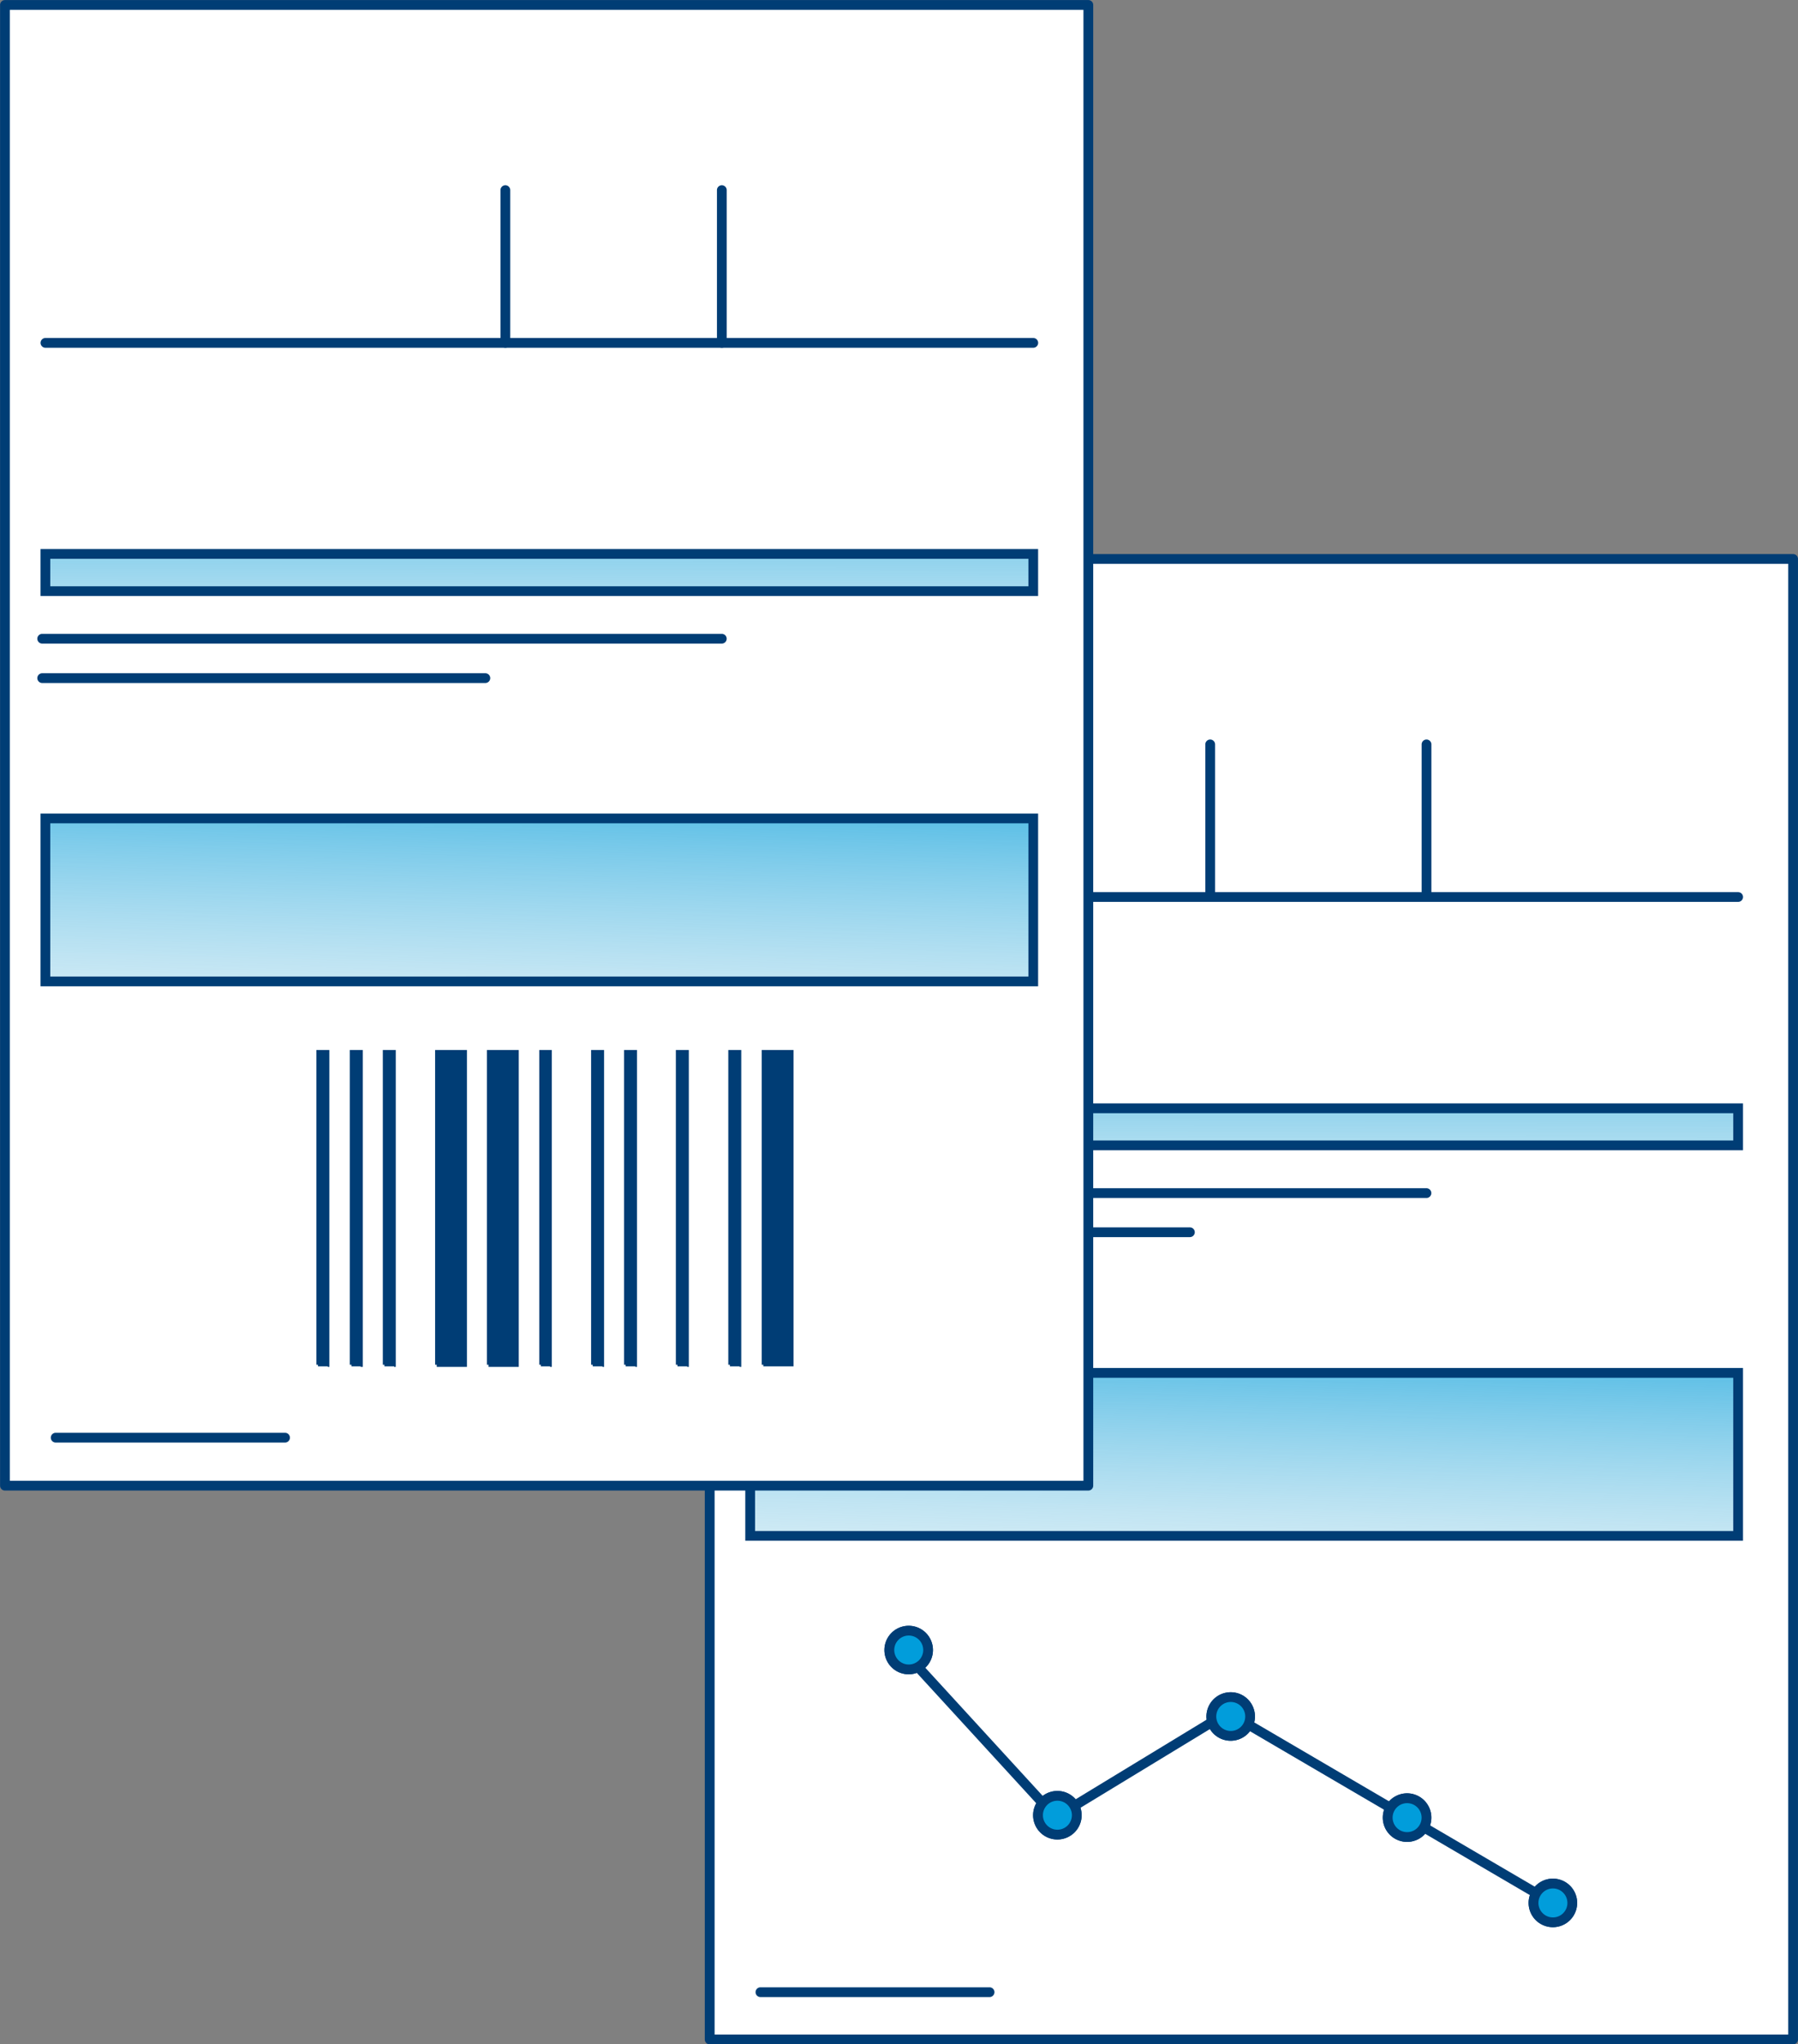<?xml version="1.0" encoding="UTF-8"?> <svg xmlns="http://www.w3.org/2000/svg" xmlns:xlink="http://www.w3.org/1999/xlink" width="129.068" height="146.75" viewBox="0 0 129.068 146.75"><rect x="0" y="0" width="129.068" height="146.75" fill="#808080" stroke="none"/><defs><linearGradient id="linear-gradient" x1="0.791" y1="-1.265" x2="0.209" y2="2.265" gradientUnits="objectBoundingBox"><stop offset="0.16" stop-color="#019ddb"></stop><stop offset="0.23" stop-color="#15a4dd" stop-opacity="0.929"></stop><stop offset="0.6" stop-color="#8ccee8" stop-opacity="0.541"></stop><stop offset="0.87" stop-color="#d6e8f0" stop-opacity="0.29"></stop><stop offset="1" stop-color="#f3f3f3" stop-opacity="0.2"></stop></linearGradient><linearGradient id="linear-gradient-2" x1="0.759" y1="-6.41" x2="0.241" y2="7.409" xlink:href="#linear-gradient"></linearGradient><linearGradient id="linear-gradient-3" x1="1603.102" y1="-841.585" x2="1604.102" y2="-841.585" gradientUnits="objectBoundingBox"><stop offset="0.16" stop-color="#019ddb"></stop><stop offset="0.25" stop-color="#2eaee1"></stop><stop offset="0.36" stop-color="#65c3e9"></stop><stop offset="0.47" stop-color="#94d5ef"></stop><stop offset="0.58" stop-color="#bae4f5"></stop><stop offset="0.69" stop-color="#d8f0f9"></stop><stop offset="0.8" stop-color="#edf8fc"></stop><stop offset="0.9" stop-color="#fafdfe"></stop><stop offset="1" stop-color="#fff"></stop></linearGradient><linearGradient id="linear-gradient-4" x1="1603.595" y1="-841.845" x2="1604.595" y2="-841.845" xlink:href="#linear-gradient-3"></linearGradient><linearGradient id="linear-gradient-5" x1="1449.799" y1="-652.874" x2="1450.799" y2="-652.874" xlink:href="#linear-gradient-3"></linearGradient><linearGradient id="linear-gradient-6" x1="1449.471" y1="-652.726" x2="1450.471" y2="-652.726" xlink:href="#linear-gradient-3"></linearGradient><linearGradient id="linear-gradient-7" x1="1452.258" y1="-643.043" x2="1453.259" y2="-643.043" xlink:href="#linear-gradient-3"></linearGradient><linearGradient id="linear-gradient-8" x1="1451.927" y1="-642.898" x2="1452.927" y2="-642.898" xlink:href="#linear-gradient-3"></linearGradient><linearGradient id="linear-gradient-9" x1="1440.71" y1="-652.601" x2="1441.711" y2="-652.601" xlink:href="#linear-gradient-3"></linearGradient><linearGradient id="linear-gradient-10" x1="1440.382" y1="-652.453" x2="1441.383" y2="-652.453" xlink:href="#linear-gradient-3"></linearGradient><linearGradient id="linear-gradient-11" x1="1597.943" y1="-847.911" x2="1598.943" y2="-847.911" xlink:href="#linear-gradient-3"></linearGradient><linearGradient id="linear-gradient-12" x1="1598.436" y1="-848.174" x2="1599.436" y2="-848.174" xlink:href="#linear-gradient-3"></linearGradient><linearGradient id="linear-gradient-13" x1="0.791" y1="-1.264" x2="0.209" y2="2.266" gradientUnits="objectBoundingBox"><stop offset="0.164" stop-color="#019ddb"></stop><stop offset="0.431" stop-color="#57bce4" stop-opacity="0.745"></stop><stop offset="0.708" stop-color="#aad9ec" stop-opacity="0.478"></stop><stop offset="0.904" stop-color="#dfecf1" stop-opacity="0.29"></stop><stop offset="1" stop-color="#f3f3f3" stop-opacity="0.2"></stop></linearGradient><linearGradient id="linear-gradient-14" x1="0.759" y1="-6.378" x2="0.241" y2="7.381" xlink:href="#linear-gradient-13"></linearGradient></defs><g id="Group_811" data-name="Group 811" transform="translate(-136.606 -3036.961)"><g id="MRD_tracking_report_HCP" transform="translate(187.198 3076.73)"><rect id="Rectangle_229" data-name="Rectangle 229" width="77.774" height="106.279" transform="translate(0.351 0.351)" fill="#fff"></rect><path id="Rectangle_229_-_Outline" data-name="Rectangle 229 - Outline" d="M-.554-.9H77.219a.351.351,0,0,1,.351.351V105.725a.351.351,0,0,1-.351.351H-.554a.351.351,0,0,1-.351-.351V-.554A.351.351,0,0,1-.554-.9Zm77.423.7H-.2V105.374H76.869Z" transform="translate(0.905 0.905)" fill="#003d75"></path><g id="Group_670" data-name="Group 670" transform="translate(2.908 58.427)"><rect id="Rectangle_230" data-name="Rectangle 230" width="70.919" height="11.703" transform="translate(0.353 0.349)" fill="url(#linear-gradient)"></rect><path id="Path_246" data-name="Path 246" d="M80.53,164.444H8.91v-12.4H80.53Zm-70.919-.7H79.829v-11H9.611Z" transform="translate(-8.91 -152.04)" fill="#003d75"></path></g><path id="Line_7" data-name="Line 7" d="M70.364-.2H-.554A.351.351,0,0,1-.905-.554.351.351,0,0,1-.554-.9H70.364a.351.351,0,0,1,.351.351A.351.351,0,0,1,70.364-.2Z" transform="translate(3.815 25.171)" fill="#003d75"></path><path id="Line_8" data-name="Line 8" d="M48.214-.2H-.554A.351.351,0,0,1-.905-.554.351.351,0,0,1-.554-.9H48.214a.351.351,0,0,1,.351.351A.351.351,0,0,1,48.214-.2Z" transform="translate(3.59 46.426)" fill="#003d75"></path><path id="Line_9" data-name="Line 9" d="M-.554,10.751A.351.351,0,0,1-.9,10.4V-.554A.351.351,0,0,1-.554-.9.351.351,0,0,1-.2-.554V10.4A.351.351,0,0,1-.554,10.751Z" transform="translate(52.359 14.216)" fill="#003d75"></path><path id="Line_10" data-name="Line 10" d="M-.554,10.751A.351.351,0,0,1-.9,10.4V-.554A.351.351,0,0,1-.554-.9.351.351,0,0,1-.2-.554V10.4A.351.351,0,0,1-.554,10.751Z" transform="translate(36.831 14.216)" fill="#003d75"></path><g id="Group_671" data-name="Group 671" transform="translate(2.908 39.439)"><rect id="Rectangle_231" data-name="Rectangle 231" width="70.919" height="2.662" transform="translate(0.353 0.349)" fill="url(#linear-gradient-2)"></rect><path id="Path_247" data-name="Path 247" d="M80.53,106.4H8.91v-3.36H80.53Zm-70.919-.7H79.829v-1.961H9.611Z" transform="translate(-8.91 -103.04)" fill="#003d75"></path></g><g id="Group_678" data-name="Group 678" transform="translate(12.894 76.933)"><path id="Line_11" data-name="Line 11" d="M21.925,12.93-.457-.176-.1-.781,22.28,12.325Z" transform="translate(25.883 7.269)" fill="#003d75"></path><g id="Group_672" data-name="Group 672" transform="translate(35.777 12.03)"><path id="Path_248" data-name="Path 248" d="M128.129,232.393a1.391,1.391,0,1,0,1.918-.434,1.388,1.388,0,0,0-1.918.434" transform="translate(-127.562 -231.393)" fill="url(#linear-gradient-3)"></path><path id="Path_248_-_Outline" data-name="Path 248 - Outline" d="M128.751,234.323h0a1.744,1.744,0,1,1,1.473-.813A1.74,1.74,0,0,1,128.75,234.323Zm0-2.783a1.041,1.041,0,0,0,0,2.082h0a1.041,1.041,0,0,0,0-2.082Z" transform="translate(-127.007 -230.839)" fill="#003d75"></path><circle id="Ellipse_15" data-name="Ellipse 15" cx="1.391" cy="1.391" r="1.391" transform="translate(0.351 0.353)" fill="url(#linear-gradient-4)"></circle><path id="Ellipse_15_-_Outline" data-name="Ellipse 15 - Outline" d="M.837-.905A1.742,1.742,0,1,1-.905.837,1.744,1.744,0,0,1,.837-.905Zm0,2.782A1.04,1.04,0,1,0-.2.837,1.042,1.042,0,0,0,.837,1.877Z" transform="translate(0.905 0.907)" fill="#003d75"></path></g><g id="Group_676" data-name="Group 676" transform="translate(0 0)"><path id="Line_12" data-name="Line 12" d="M9.2,10.631-.667-.138-.15-.611,9.716,10.158Z" transform="translate(2.064 2.508)" fill="#003d75"></path><path id="Line_13" data-name="Line 13" d="M-.106,7.41l-.364-.6L12-.773l.364.6Z" transform="translate(12.371 6.757)" fill="#003d75"></path><g id="Group_673" data-name="Group 673" transform="translate(10.674 11.858)"><path id="Path_249" data-name="Path 249" d="M63.2,232.28a1.391,1.391,0,1,0,1.744-.911,1.392,1.392,0,0,0-1.744.911" transform="translate(-62.783 -230.953)" fill="url(#linear-gradient-5)"></path><path id="Path_249_-_Outline" data-name="Path 249 - Outline" d="M63.97,233.884a1.742,1.742,0,0,1-1.661-2.263l.67.209a1.04,1.04,0,1,0,1.3-.68,1.038,1.038,0,0,0-1.3.68l-.67-.209a1.742,1.742,0,1,1,1.661,2.263Z" transform="translate(-62.228 -230.399)" fill="#003d75"></path><circle id="Ellipse_16" data-name="Ellipse 16" cx="1.391" cy="1.391" r="1.391" transform="translate(0.351 0.351)" fill="url(#linear-gradient-6)"></circle><path id="Ellipse_16_-_Outline" data-name="Ellipse 16 - Outline" d="M.837-.905A1.742,1.742,0,1,1-.905.837,1.744,1.744,0,0,1,.837-.905Zm0,2.782A1.04,1.04,0,1,0-.2.837,1.042,1.042,0,0,0,.837,1.877Z" transform="translate(0.905 0.905)" fill="#003d75"></path></g><g id="Group_674" data-name="Group 674"><path id="Path_250" data-name="Path 250" d="M35.649,201.68a1.391,1.391,0,1,0,1.744-.911,1.392,1.392,0,0,0-1.744.911" transform="translate(-35.235 -200.353)" fill="url(#linear-gradient-7)"></path><path id="Path_250_-_Outline" data-name="Path 250 - Outline" d="M36.421,203.284h0a1.744,1.744,0,0,1-.52-.08,1.741,1.741,0,0,1-.5-3.073,1.761,1.761,0,0,1,1.022-.33,1.744,1.744,0,0,1,.52.08,1.741,1.741,0,0,1,.5,3.073A1.761,1.761,0,0,1,36.421,203.284Zm0-2.782a1.038,1.038,0,1,0,.311.048A1.035,1.035,0,0,0,36.423,200.5Z" transform="translate(-34.68 -199.799)" fill="#003d75"></path><circle id="Ellipse_17" data-name="Ellipse 17" cx="1.391" cy="1.391" r="1.391" transform="translate(0.353 0.351)" fill="url(#linear-gradient-8)"></circle><path id="Ellipse_17_-_Outline" data-name="Ellipse 17 - Outline" d="M.837-.905A1.742,1.742,0,1,1-.905.837,1.744,1.744,0,0,1,.837-.905Zm0,2.782A1.04,1.04,0,1,0-.2.837,1.042,1.042,0,0,0,.837,1.877Z" transform="translate(0.907 0.905)" fill="#003d75"></path></g><g id="Group_675" data-name="Group 675" transform="translate(23.115 4.77)"><path id="Path_251" data-name="Path 251" d="M95.3,213.99a1.391,1.391,0,1,0,1.744-.911,1.392,1.392,0,0,0-1.744.911" transform="translate(-94.885 -212.663)" fill="url(#linear-gradient-9)"></path><path id="Path_251_-_Outline" data-name="Path 251 - Outline" d="M96.071,215.594h0a1.744,1.744,0,0,1-.52-.08,1.741,1.741,0,0,1-.5-3.073,1.743,1.743,0,0,1,1.542-.251,1.741,1.741,0,0,1,.5,3.073A1.761,1.761,0,0,1,96.071,215.594Zm0-2.782a1.038,1.038,0,1,0,.311.048A1.035,1.035,0,0,0,96.073,212.812Z" transform="translate(-94.33 -212.109)" fill="#003d75"></path><circle id="Ellipse_18" data-name="Ellipse 18" cx="1.391" cy="1.391" r="1.391" transform="translate(0.353 0.351)" fill="url(#linear-gradient-10)"></circle><path id="Ellipse_18_-_Outline" data-name="Ellipse 18 - Outline" d="M.837-.905A1.742,1.742,0,1,1-.905.837,1.744,1.744,0,0,1,.837-.905Zm0,2.782A1.04,1.04,0,1,0-.2.837,1.042,1.042,0,0,0,.837,1.877Z" transform="translate(0.907 0.905)" fill="#003d75"></path></g></g><g id="Group_677" data-name="Group 677" transform="translate(46.244 18.153)"><path id="Path_252" data-name="Path 252" d="M155.139,248.193a1.391,1.391,0,1,0,1.918-.434,1.388,1.388,0,0,0-1.918.434" transform="translate(-154.572 -247.193)" fill="url(#linear-gradient-11)"></path><path id="Path_252_-_Outline" data-name="Path 252 - Outline" d="M155.761,250.123h0a1.744,1.744,0,1,1,1.473-.813A1.74,1.74,0,0,1,155.76,250.123Zm0-2.783a1.041,1.041,0,0,0,0,2.082h0a1.041,1.041,0,0,0,0-2.082Z" transform="translate(-154.017 -246.639)" fill="#003d75"></path><circle id="Ellipse_19" data-name="Ellipse 19" cx="1.391" cy="1.391" r="1.391" transform="translate(0.351 0.353)" fill="url(#linear-gradient-12)"></circle><path id="Ellipse_19_-_Outline" data-name="Ellipse 19 - Outline" d="M.837-.905A1.742,1.742,0,1,1-.905.837,1.744,1.744,0,0,1,.837-.905Zm0,2.782A1.04,1.04,0,1,0-.2.837,1.042,1.042,0,0,0,.837,1.877Z" transform="translate(0.905 0.907)" fill="#003d75"></path></g></g><path id="Line_14" data-name="Line 14" d="M15.892-.2H-.554A.351.351,0,0,1-.905-.554.351.351,0,0,1-.554-.9H15.892a.351.351,0,0,1,.351.351A.351.351,0,0,1,15.892-.2Z" transform="translate(4.551 103.786)" fill="#003d75"></path><path id="Line_15" data-name="Line 15" d="M31.233-.2H-.554A.351.351,0,0,1-.905-.554.351.351,0,0,1-.554-.9H31.233a.351.351,0,0,1,.351.351A.351.351,0,0,1,31.233-.2Z" transform="translate(3.59 49.235)" fill="#003d75"></path></g><g id="clonality_ID_report_HCP" transform="translate(136.606 3036.961)"><rect id="Rectangle_226" data-name="Rectangle 226" width="77.774" height="106.295" transform="translate(0.351 0.351)" fill="#fff"></rect><path id="Rectangle_226_-_Outline" data-name="Rectangle 226 - Outline" d="M-.554-.9H77.22a.351.351,0,0,1,.351.351V105.74a.351.351,0,0,1-.351.351H-.554A.351.351,0,0,1-.9,105.74V-.554A.351.351,0,0,1-.554-.9Zm77.423.7H-.2V105.39H76.869Z" transform="translate(0.905 0.905)" fill="#003d75"></path><g id="Group_667" data-name="Group 667" transform="translate(2.908 58.4)"><rect id="Rectangle_227" data-name="Rectangle 227" width="70.915" height="11.703" transform="translate(0.349 0.349)" fill="url(#linear-gradient-13)"></rect><path id="Path_243" data-name="Path 243" d="M79.912,163.9H8.3V151.5H79.912ZM9,163.2H79.215V152.2H9Z" transform="translate(-8.3 -151.5)" fill="#003d75"></path></g><path id="Line_7-2" data-name="Line 7" d="M70.361-.2H-.554A.351.351,0,0,1-.9-.554.351.351,0,0,1-.554-.9H70.361a.351.351,0,0,1,.351.351A.351.351,0,0,1,70.361-.2Z" transform="translate(3.811 25.163)" fill="#003d75"></path><path id="Line_8-2" data-name="Line 8" d="M48.234-.2H-.554A.351.351,0,0,1-.9-.554.351.351,0,0,1-.554-.9H48.234a.351.351,0,0,1,.351.351A.351.351,0,0,1,48.234-.2Z" transform="translate(3.579 46.399)" fill="#003d75"></path><path id="Line_9-2" data-name="Line 9" d="M-.554,10.763A.351.351,0,0,1-.9,10.412V-.554A.351.351,0,0,1-.554-.9.351.351,0,0,1-.2-.554V10.412A.351.351,0,0,1-.554,10.763Z" transform="translate(52.366 14.197)" fill="#003d75"></path><path id="Line_10-2" data-name="Line 10" d="M-.554,10.763A.351.351,0,0,1-.9,10.412V-.554A.351.351,0,0,1-.554-.9.351.351,0,0,1-.2-.554V10.412A.351.351,0,0,1-.554,10.763Z" transform="translate(36.827 14.197)" fill="#003d75"></path><g id="Group_668" data-name="Group 668" transform="translate(2.908 39.412)"><rect id="Rectangle_228" data-name="Rectangle 228" width="70.915" height="2.674" transform="translate(0.349 0.349)" fill="url(#linear-gradient-14)"></rect><path id="Path_244" data-name="Path 244" d="M79.912,105.871H8.3V102.5H79.912ZM9,105.174H79.215V103.2H9Z" transform="translate(-8.3 -102.5)" fill="#003d75"></path></g><path id="Line_11-2" data-name="Line 11" d="M15.915-.2H-.554A.351.351,0,0,1-.9-.554.351.351,0,0,1-.554-.9H15.915a.351.351,0,0,1,.351.351A.351.351,0,0,1,15.915-.2Z" transform="translate(4.547 103.751)" fill="#003d75"></path><path id="Line_12-2" data-name="Line 12" d="M31.261-.2H-.554A.351.351,0,0,1-.9-.554.351.351,0,0,1-.554-.9H31.261a.351.351,0,0,1,.351.351A.351.351,0,0,1,31.261-.2Z" transform="translate(3.579 49.228)" fill="#003d75"></path><path id="Path_245" data-name="Path 245" d="M60.214,218.047h.116V195.3H59.4v22.592h.116v.116h.7Zm2.364,0h.155V195.3H61.8v22.592h.116v.116h.659Zm2.4,0H65.1V195.3h-.93v22.592h.116v.116h.7Zm3.061,0h2.17V195.3H67.925v22.592h.116Zm3.72,0h2.17V195.3H71.645v22.592h.116Zm4.418,0H76.3V195.3H75.4v22.592h.116v.116h.659Zm3.759,0h.116V195.3h-.93v22.592h.116v.116h.7Zm2.364,0h.116V195.3h-.93v22.592H81.6v.116h.7Zm3.72,0h.116V195.3h-.93v22.592h.116v.116h.7Zm3.759,0H89.9V195.3h-.93v22.592h.116v.116h.7Zm3.875,0V195.3H91.37v22.592h.116v.116h2.17Z" transform="translate(-36.69 -119.927)" fill="#003d75"></path></g></g></svg> 